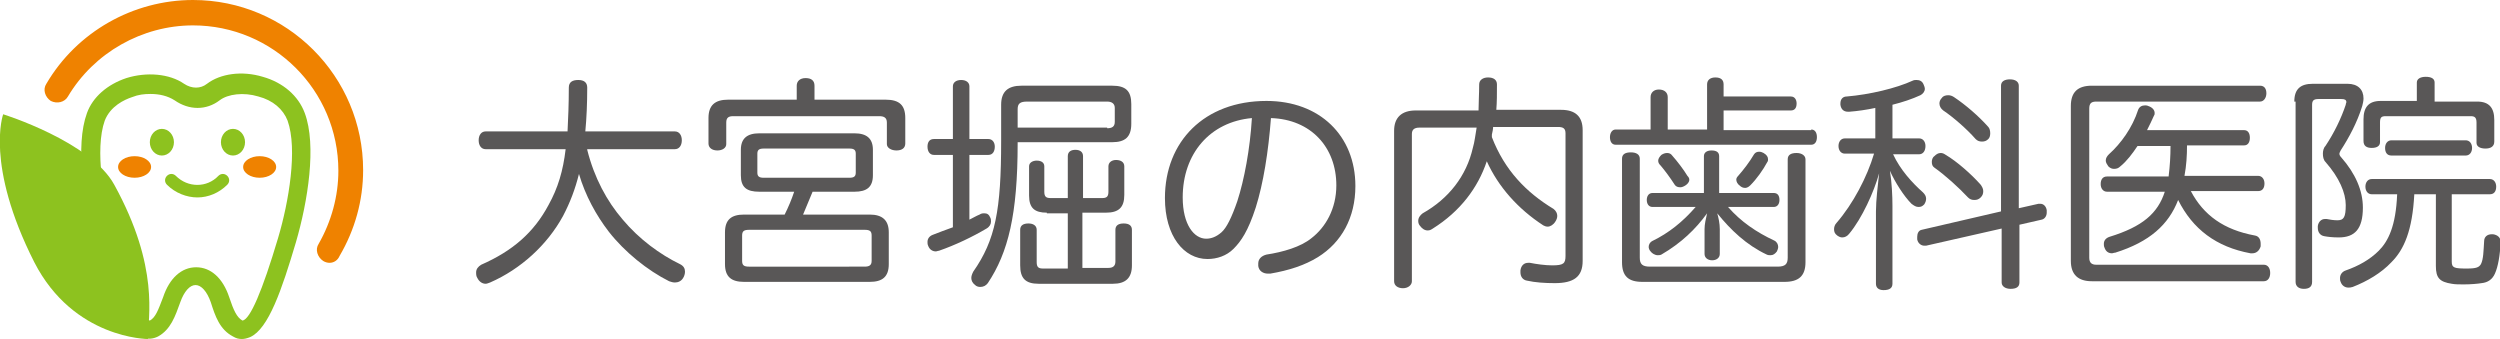 <svg xmlns="http://www.w3.org/2000/svg" xmlns:xlink="http://www.w3.org/1999/xlink" id="&#x30EC;&#x30A4;&#x30E4;&#x30FC;_1" x="0px" y="0px" viewBox="0 0 393.8 53.4" style="enable-background:new 0 0 393.8 53.4;" xml:space="preserve"><style type="text/css">	.st0{fill:#595757;}	.st1{fill:#8DC21F;}	.st2{fill:#EF8200;}</style><g>	<g>		<path class="st0" d="M92.5,23.6c1.1,4.4,3.1,8.1,5.6,11c2.6,3.1,5.9,5.5,9,7c0.6,0.3,0.8,0.7,0.8,1.2c0,0.3-0.1,0.7-0.3,1   c-0.3,0.5-0.8,0.7-1.3,0.7c-0.3,0-0.6-0.1-0.9-0.2c-3.4-1.7-7-4.6-9.5-7.8c-2-2.6-3.7-5.7-4.7-9.1c-0.6,2.4-1.4,4.5-2.5,6.6   c-2.5,4.6-6.7,8.4-11.5,10.5c-0.3,0.1-0.5,0.2-0.7,0.2c-0.5,0-1-0.3-1.3-0.9C75,43.5,75,43.2,75,42.9c0-0.5,0.3-0.9,0.8-1.2   c5-2.2,8.3-5.1,10.6-9.4c1.5-2.7,2.3-5.4,2.7-8.8H76.5c-0.7,0-1.1-0.6-1.1-1.4c0-0.8,0.4-1.4,1.1-1.4h12.9c0.1-2,0.2-4.3,0.2-6.9   c0-0.9,0.6-1.2,1.5-1.2c0.9,0,1.4,0.4,1.4,1.2c0,2.5-0.1,4.8-0.3,6.9h14.1c0.7,0,1.1,0.6,1.1,1.4c0,0.8-0.4,1.4-1.1,1.4H92.5z"></path>		<path class="st0" d="M139.5,15.7c2.2,0,3.1,0.9,3.1,2.9v4c0,0.7-0.5,1.1-1.4,1.1c-0.8,0-1.5-0.4-1.5-1v-3.4c0-0.8-0.5-1-1.2-1h-23   c-0.7,0-1.1,0.2-1.1,1v3.4c0,0.6-0.6,1-1.4,1c-0.8,0-1.4-0.4-1.4-1.1v-4c0-2,1-2.9,3.1-2.9h10.8v-2.2c0-0.7,0.5-1.2,1.4-1.2   c0.9,0,1.4,0.4,1.4,1.2v2.2H139.5z M119.6,30.2c-2,0-2.9-0.7-2.9-2.6v-4c0-1.8,1-2.6,2.9-2.6h15c1.9,0,2.9,0.8,2.9,2.6v4   c0,1.9-1,2.6-2.9,2.6H128c-0.5,1.2-1,2.4-1.5,3.6H137c2,0,3,0.9,3,2.8v5c0,2-1,2.8-3,2.8h-19.8c-2,0-3-0.8-3-2.8v-5   c0-2,1-2.8,3-2.8h6.4c0.6-1.2,1.1-2.4,1.5-3.6H119.6z M136.2,42c0.7,0,1.1-0.2,1.1-0.9v-4c0-0.7-0.3-0.9-1.1-0.9H118   c-0.8,0-1.1,0.2-1.1,0.9v4c0,0.7,0.3,0.9,1.1,0.9H136.2z M133.8,28c0.7,0,1-0.2,1-0.8v-3c0-0.6-0.3-0.8-1-0.8h-13.5   c-0.7,0-1,0.2-1,0.8v3c0,0.6,0.3,0.8,1,0.8H133.8z"></path>		<path class="st0" d="M155.7,21.9c0.6,0,1,0.5,1,1.2c0,0.7-0.3,1.3-1,1.3h-3v10.2c0.6-0.3,1.1-0.6,1.6-0.8c0.3-0.2,0.5-0.2,0.8-0.2   c0.4,0,0.7,0.2,0.9,0.7c0.1,0.2,0.1,0.4,0.1,0.6c0,0.4-0.2,0.8-0.7,1.1c-2.2,1.3-4.9,2.6-7.5,3.5c-0.2,0-0.3,0.1-0.5,0.1   c-0.5,0-1-0.3-1.2-0.9c-0.1-0.2-0.1-0.4-0.1-0.6c0-0.5,0.3-0.9,0.8-1.1c1-0.4,2.1-0.8,3.2-1.2V24.4h-3c-0.6,0-1-0.5-1-1.3   c0-0.7,0.3-1.2,1-1.2h3v-8.3c0-0.6,0.5-1,1.3-1c0.8,0,1.3,0.4,1.3,1v8.3H155.7z M160.3,22.6c0,11.2-1.5,17.2-4.7,22   c-0.3,0.4-0.7,0.6-1.2,0.6c-0.3,0-0.6-0.1-0.8-0.3c-0.4-0.3-0.6-0.7-0.6-1.1c0-0.3,0.1-0.6,0.3-1c3.5-5,4.4-9.7,4.4-20.6v-5.7   c0-2.1,1.1-3,3.2-3h14.3c2.1,0,3,0.8,3,2.9v3.1c0,2.1-1,2.9-3,2.9H160.3z M174.4,20.2c0.7,0,1.2-0.2,1.2-1v-2.2c0-0.7-0.5-1-1.2-1   h-12.6c-1.1,0-1.5,0.3-1.5,1.2v2.9H174.4z M164.9,33.5c-1.9,0-2.8-0.7-2.8-2.7v-4.6c0-0.6,0.6-0.9,1.2-0.9c0.7,0,1.2,0.3,1.2,0.9   v4c0,0.8,0.3,1,1,1h2.7v-6.6c0-0.7,0.5-1,1.2-1c0.8,0,1.2,0.4,1.2,1v6.6h3c0.7,0,1-0.2,1-1v-4c0-0.6,0.5-1,1.2-1   c0.7,0,1.3,0.3,1.3,1v4.5c0,2-0.9,2.8-2.9,2.8h-3.7v8.7h4.1c0.7,0,1.1-0.3,1.1-1v-5c0-0.7,0.5-1,1.3-1c0.8,0,1.3,0.3,1.3,1v5.6   c0,2-1,2.9-3,2.9h-11.7c-2.1,0-2.9-0.9-2.9-2.9v-5.6c0-0.7,0.5-1,1.3-1c0.7,0,1.3,0.3,1.3,1v5.1c0,0.8,0.3,1,1,1h3.9v-8.7H164.9z"></path>		<path class="st0" d="M197.8,32.7c-1.2,3.7-2.3,5.3-3.5,6.5c-1.1,1.1-2.6,1.6-4.1,1.6c-3.7,0-6.7-3.6-6.7-9.6   c0-8.9,6.2-15.3,16-15.3c8.4,0,14,5.5,14,13.4c0,5-2.2,8.9-5.9,11.2c-2.1,1.3-4.6,2.1-7.5,2.6c-0.1,0-0.3,0-0.4,0   c-0.7,0-1.4-0.4-1.5-1.2c0-0.1,0-0.3,0-0.4c0-0.7,0.5-1.2,1.3-1.4c2.6-0.4,5.4-1.2,7.1-2.6c2.2-1.7,3.9-4.6,3.9-8.3   c0-6-4-10.4-10.3-10.6C199.8,23.9,199,28.9,197.8,32.7z M186.3,31.1c0,4.3,1.8,6.5,3.7,6.5c0.8,0,1.6-0.3,2.4-1   c0.8-0.7,1.6-2.3,2.5-4.9c1.1-3.4,2-8.2,2.3-13.1C190.6,19.2,186.3,24.2,186.3,31.1z"></path>		<path class="st0" d="M235.2,19.9c0,0.4-0.1,0.9-0.2,1.3c0,0.1,0,0.2,0,0.4c2,5.2,5.4,8.7,9.7,11.3c0.4,0.3,0.6,0.7,0.6,1.1   c0,0.3-0.1,0.6-0.3,0.9c-0.3,0.5-0.8,0.8-1.2,0.8c-0.3,0-0.5-0.1-0.7-0.2c-4-2.6-7.1-6.1-8.9-10.1c-1.4,4.2-4.2,7.9-8.5,10.6   c-0.3,0.2-0.5,0.3-0.8,0.3c-0.5,0-0.9-0.3-1.2-0.7c-0.2-0.2-0.3-0.5-0.3-0.8c0-0.5,0.3-0.9,0.7-1.2c4.1-2.3,6.9-5.9,7.9-10.3   c0.3-1,0.4-2.1,0.6-3.2h-9c-0.8,0-1.2,0.3-1.2,1v23.2c0,0.6-0.6,1.1-1.4,1.1c-0.8,0-1.4-0.4-1.4-1.1V20.6c0-2.1,1.2-3.2,3.4-3.2   h9.9c0-1.2,0.1-2.6,0.1-4.1c0-0.7,0.6-1.1,1.4-1.1c0.9,0,1.4,0.4,1.4,1.1c0,1.5,0,2.8-0.1,4h10.2c2.2,0,3.4,1,3.4,3.2v20.6   c0,2.5-1.4,3.5-4.4,3.5c-1.5,0-3.1-0.1-4.4-0.4c-0.6-0.1-1-0.6-1-1.3c0-0.1,0-0.2,0-0.3c0.1-0.8,0.6-1.2,1.2-1.2   c0.1,0,0.1,0,0.3,0c1,0.2,2.4,0.4,3.5,0.4c1.8,0,2.1-0.3,2.1-1.5V21c0-0.8-0.4-1-1.2-1H235.2z"></path>		<path class="st0" d="M285.3,20.4c0.6,0,0.9,0.5,0.9,1.2c0,0.7-0.3,1.2-0.9,1.2h-30.8c-0.6,0-0.9-0.5-0.9-1.2   c0-0.6,0.3-1.2,0.9-1.2h5.5v-5.1c0-0.7,0.5-1.2,1.3-1.2c0.9,0,1.4,0.5,1.4,1.2v5.1h6.2v-7.1c0-0.7,0.5-1.1,1.3-1.1   c0.9,0,1.3,0.4,1.3,1.1v1.9h10.6c0.6,0,0.9,0.5,0.9,1.1c0,0.7-0.3,1.1-0.9,1.1h-10.6v3.1H285.3z M258.7,44.4   c-2.2,0-3.2-0.9-3.2-3.1V25c0-0.7,0.5-1,1.4-1c0.8,0,1.4,0.3,1.4,1v15.6c0,1,0.4,1.4,1.6,1.4H280c1.2,0,1.6-0.4,1.6-1.4V25.1   c0-0.7,0.5-1,1.4-1c0.8,0,1.4,0.4,1.4,1v16.2c0,2.2-1.1,3.1-3.3,3.1H258.7z M279.4,30.4c0.6,0,0.9,0.4,0.9,1.1   c0,0.6-0.3,1.1-0.9,1.1h-7.2c2,2.3,4.5,4,7.3,5.3c0.4,0.2,0.6,0.6,0.6,1c0,0.2-0.1,0.5-0.2,0.7c-0.3,0.4-0.6,0.6-1,0.6   c-0.2,0-0.4,0-0.6-0.1c-3.2-1.5-5.7-3.9-7.8-6.5c0.2,0.7,0.4,1.6,0.4,2.5V40c0,0.6-0.5,1-1.2,1c-0.7,0-1.2-0.4-1.2-1v-3.9   c0-0.8,0.2-1.6,0.4-2.5c-1.8,2.5-4.1,4.7-7.2,6.5c-0.2,0.1-0.4,0.1-0.6,0.1c-0.4,0-0.9-0.3-1.1-0.6c-0.2-0.2-0.3-0.5-0.3-0.7   c0-0.4,0.2-0.7,0.5-0.9c2.7-1.3,4.9-3.1,6.9-5.4h-6.8c-0.6,0-0.9-0.5-0.9-1.1c0-0.6,0.3-1.1,0.9-1.1h8.1v-5.8   c0-0.6,0.5-0.9,1.2-0.9c0.8,0,1.2,0.3,1.2,0.9v5.8H279.4z M266.1,28.3c0,0.4-0.3,0.7-0.6,0.9c-0.3,0.2-0.6,0.3-0.8,0.3   c-0.4,0-0.7-0.1-0.9-0.4c-0.7-1.1-1.6-2.3-2.2-3c-0.3-0.3-0.4-0.5-0.4-0.8c0-0.3,0.2-0.6,0.5-0.9c0.3-0.2,0.6-0.3,0.9-0.3   c0.3,0,0.6,0.1,0.8,0.4c0.8,0.9,1.8,2.2,2.4,3.2C266,27.9,266.1,28.1,266.1,28.3z M274.9,29.6c-0.3,0-0.6-0.1-0.9-0.4   c-0.3-0.2-0.5-0.6-0.5-0.9c0-0.2,0.1-0.4,0.3-0.6c0.8-0.9,1.8-2.2,2.5-3.4c0.2-0.3,0.5-0.4,0.8-0.4c0.3,0,0.5,0.1,0.7,0.2   c0.5,0.3,0.7,0.6,0.7,1c0,0.1,0,0.3-0.1,0.4c-0.7,1.3-1.7,2.7-2.7,3.7C275.4,29.5,275.1,29.6,274.9,29.6z"></path>		<path class="st0" d="M290.6,24.2c-0.6,0-1-0.5-1-1.2c0-0.7,0.4-1.2,1-1.2h4.8V17c-1.4,0.3-2.8,0.5-4.1,0.6c-0.1,0-0.1,0-0.2,0   c-0.7,0-1.1-0.4-1.2-1.1c0-0.1,0-0.1,0-0.2c0-0.7,0.4-1.1,1-1.1c3.6-0.3,7.8-1.3,10.4-2.5c0.2-0.1,0.4-0.1,0.6-0.1   c0.5,0,0.9,0.2,1.1,0.7c0.1,0.2,0.2,0.5,0.2,0.7c0,0.4-0.3,0.8-0.7,1c-1.3,0.6-2.8,1.1-4.4,1.5v5.3h4.2c0.6,0,1,0.5,1,1.2   c0,0.8-0.4,1.3-1,1.3h-4.1c1.1,2.4,3,4.5,4.7,6c0.3,0.3,0.5,0.6,0.5,1c0,0.3-0.1,0.6-0.3,0.9c-0.3,0.3-0.5,0.4-0.9,0.4   c-0.4,0-0.7-0.2-1.1-0.5c-1.2-1.2-2.6-3.4-3.4-5.2c0.3,1.8,0.4,4,0.4,5.5v12.3c0,0.7-0.5,1-1.4,1c-0.8,0-1.2-0.4-1.2-1V33.3   c0-1.8,0.3-4.1,0.5-6c-0.8,2.9-2.7,7.1-4.7,9.5c-0.3,0.4-0.7,0.6-1.1,0.6c-0.3,0-0.5-0.1-0.8-0.3c-0.4-0.3-0.5-0.6-0.5-1   c0-0.3,0.1-0.7,0.4-1c2.6-3,4.8-7.2,5.9-10.9H290.6z M321.1,32.1c0.1,0,0.2,0,0.3,0c0.5,0,0.9,0.4,1,1c0,0.1,0,0.3,0,0.4   c0,0.5-0.3,1-0.8,1.1l-3.5,0.8v9.1c0,0.7-0.5,1-1.4,1c-0.8,0-1.4-0.4-1.4-1V36l-11.9,2.7c-0.1,0-0.2,0-0.3,0c-0.5,0-1-0.4-1.1-1   c0-0.1,0-0.3,0-0.4c0-0.5,0.2-1,0.7-1.1l12.5-2.9V13.5c0-0.7,0.6-1,1.4-1c0.9,0,1.4,0.4,1.4,1v19.3L321.1,32.1z M312,29.1   c0.2,0.3,0.4,0.6,0.4,1c0,0.4-0.1,0.7-0.4,1c-0.3,0.3-0.6,0.4-1,0.4c-0.4,0-0.7-0.1-1-0.4c-1.5-1.6-3.6-3.5-5.3-4.7   c-0.3-0.2-0.4-0.5-0.4-0.9c0-0.3,0.1-0.7,0.4-0.9c0.3-0.3,0.6-0.5,1-0.5c0.3,0,0.5,0.1,0.8,0.3C308.2,25.4,310.5,27.4,312,29.1z    M313.2,20c0.2,0.2,0.3,0.6,0.3,1s-0.1,0.7-0.3,0.9c-0.3,0.3-0.6,0.4-1,0.4c-0.4,0-0.7-0.1-1-0.4c-1.4-1.6-3.6-3.5-5.1-4.5   c-0.4-0.3-0.6-0.7-0.6-1.1c0-0.3,0.1-0.6,0.4-0.9c0.2-0.3,0.6-0.4,1-0.4c0.3,0,0.6,0.1,0.9,0.3C309.6,16.5,311.7,18.3,313.2,20z"></path>		<path class="st0" d="M329.5,44.3c-2.1,0-3.3-1-3.3-3.2V16.7c0-2.2,1.1-3.2,3.3-3.2H356c0.7,0,1,0.5,1,1.2s-0.4,1.3-1,1.3h-25.8   c-0.8,0-1.1,0.3-1.1,1.1v23.5c0,0.8,0.4,1.1,1.1,1.1h26.4c0.6,0,1,0.5,1,1.3c0,0.8-0.4,1.3-1,1.3H329.5z M345.1,30.1   c2,3.8,5.2,6.1,10.1,7c0.6,0.1,0.9,0.6,0.9,1.3c0,0.1,0,0.3,0,0.4c-0.2,0.7-0.7,1.1-1.3,1.1c-0.1,0-0.2,0-0.3,0   c-5.4-1-9.1-3.8-11.4-8.4c-1.5,3.9-4.5,6.6-9.9,8.3c-0.2,0-0.4,0.1-0.5,0.1c-0.6,0-1-0.3-1.2-0.9c-0.1-0.2-0.1-0.4-0.1-0.6   c0-0.5,0.3-0.9,0.9-1.1c5.2-1.6,7.6-3.7,8.7-7.1h-9.1c-0.6,0-1-0.5-1-1.2c0-0.7,0.3-1.2,1-1.2h9.7c0.2-1.6,0.3-3.2,0.3-4.8h-5.2   c-0.8,1.2-1.7,2.4-2.7,3.2c-0.3,0.3-0.6,0.4-1,0.4c-0.3,0-0.6-0.1-0.9-0.4c-0.2-0.3-0.4-0.6-0.4-0.9c0-0.4,0.2-0.7,0.5-1   c1.9-1.7,3.7-4.2,4.6-7c0.2-0.5,0.6-0.7,1.1-0.7c0.1,0,0.3,0,0.5,0.1c0.6,0.2,1,0.6,1,1.1c0,0.1,0,0.3-0.1,0.4   c-0.3,0.7-0.7,1.5-1.1,2.3h15.3c0.6,0,0.9,0.5,0.9,1.2c0,0.7-0.3,1.2-0.9,1.2h-9c0,1.6-0.1,3.2-0.4,4.8h11.6c0.6,0,1,0.5,1,1.2   c0,0.7-0.3,1.2-1,1.2H345.1z"></path>		<path class="st0" d="M361.4,16c0-2,1-2.8,2.9-2.8h5.5c1.6,0,2.5,0.9,2.5,2.3c0,0.4-0.1,0.8-0.2,1.2c-0.8,2.6-2.1,5-3.4,7   c-0.1,0.2-0.2,0.4-0.2,0.5c0,0.2,0.1,0.4,0.3,0.6c2.2,2.5,3.4,5.2,3.4,7.9c0,3.4-1.3,4.7-3.8,4.7c-1,0-1.8-0.1-2.3-0.2   c-0.6-0.1-1-0.6-1-1.3c0-0.1,0-0.2,0-0.3c0.1-0.7,0.6-1.1,1.1-1.1c0.1,0,0.1,0,0.3,0c0.5,0.1,1.1,0.2,1.7,0.2c1,0,1.3-0.5,1.3-2.4   c0-1.9-1-4.3-3.2-6.8c-0.3-0.3-0.4-0.8-0.4-1.3c0-0.4,0.1-0.9,0.4-1.2c1.4-2.1,2.5-4.4,3.2-6.5c0-0.2,0.1-0.3,0.1-0.4   c0-0.4-0.3-0.5-0.8-0.5h-3.6c-0.7,0-1,0.2-1,0.9v27.9c0,0.8-0.5,1.1-1.3,1.1s-1.3-0.4-1.3-1.1V16z M373.6,30.6c-0.6,0-1-0.5-1-1.2   c0-0.7,0.4-1.2,1-1.2h18.6c0.6,0,1,0.5,1,1.2c0,0.7-0.3,1.2-1,1.2h-6v10.6c0,1,0.4,1.1,2.4,1.1c1.5,0,1.9-0.2,2.2-0.7   c0.4-0.8,0.4-2.1,0.5-3.6c0-0.7,0.5-1.1,1.2-1.1c0.1,0,0.1,0,0.2,0c0.7,0.1,1.2,0.5,1.2,1.2c0,0,0,0,0,0.1c-0.1,2-0.4,3.8-0.9,4.9   c-0.4,0.9-1.1,1.4-2.1,1.5c-0.6,0.1-1.7,0.2-2.8,0.2c-0.7,0-1.4,0-1.9-0.1c-1.9-0.3-2.5-0.9-2.5-2.8V30.6h-3.4   c-0.3,5.7-1.6,8.7-3.6,10.7c-1.6,1.7-3.8,3-6.1,3.9c-0.3,0.1-0.5,0.1-0.7,0.1c-0.5,0-1-0.3-1.2-0.9c-0.1-0.2-0.1-0.4-0.1-0.6   c0-0.5,0.3-1,0.9-1.2c2-0.7,3.8-1.7,5.2-3.1c1.5-1.5,2.7-3.9,2.9-8.9H373.6z M390.2,16c1.9,0,2.7,1,2.7,2.9v3.4   c0,0.8-0.6,1.1-1.4,1.1c-0.8,0-1.4-0.3-1.4-0.9v-3.2c0-0.8-0.3-1-0.9-1h-13.4c-0.7,0-0.9,0.2-0.9,1v3.1c0,0.6-0.5,0.9-1.3,0.9   c-0.8,0-1.3-0.3-1.3-1.1v-3.4c0-1.9,0.8-2.9,2.7-2.9h5.7v-2.9c0-0.6,0.6-0.9,1.4-0.9c0.9,0,1.4,0.3,1.4,0.9V16H390.2z M376.7,24.5   c-0.7,0-1-0.5-1-1.2c0-0.7,0.4-1.2,1-1.2h11.7c0.6,0,1,0.5,1,1.2c0,0.7-0.4,1.2-1,1.2H376.7z"></path>	</g>	<g>		<path class="st1" d="M38.1,53.4c-0.5,0-0.9-0.1-1.4-0.4c-2.1-1.1-2.8-3.2-3.5-5.4c-0.6-1.7-1.5-2.7-2.4-2.7c-0.9,0-1.8,1-2.4,2.7   c-0.8,2.2-1.5,4.3-3.5,5.4c-0.8,0.4-1.7,0.5-2.6,0.1c-3-1.3-5-7.5-7.2-14.9c-1.9-6.5-3.3-15.2-1.4-20.4c0.9-2.5,3.2-4.5,6.2-5.5   c3.2-1,6.8-0.7,9.1,0.9c1.2,0.8,2.6,0.8,3.6,0c2.1-1.6,5.5-2.1,8.8-1.1c3.2,0.9,5.6,3,6.6,5.7c1.9,5.1,0.5,13.9-1.4,20.4   c-2.2,7.4-4.3,13.6-7.2,14.9C38.9,53.3,38.5,53.4,38.1,53.4z M23.7,14.8c-1,0-1.9,0.1-2.9,0.5c-1.2,0.4-3.4,1.4-4.3,3.7   c-1.6,4.5-0.2,12.8,1.5,18.5c2.5,8.4,4.4,12.7,5.6,13c0.9-0.5,1.3-1.6,2.1-3.7c1-3,2.9-4.7,5.2-4.7c2.3,0,4.2,1.7,5.2,4.7   c0.7,2.1,1.2,3.2,2.1,3.7c1.2-0.2,3.1-4.6,5.6-13c1.7-5.7,3.1-14,1.5-18.5c-0.7-1.8-2.3-3.2-4.6-3.8c-2.3-0.7-4.8-0.4-6.1,0.6   c-2.1,1.6-4.8,1.6-7.1,0C26.4,15.1,25.1,14.8,23.7,14.8z"></path>		<path class="st1" d="M23.3,53.4c0-3.4,1.9-11.2-5.3-24.3C14.3,22.3,0.5,18,0.5,18s-2.9,7.9,4.9,23.3   C11.6,53.4,23.3,53.4,23.3,53.4z"></path>		<path class="st2" d="M51.9,41.4c-0.3,0-0.7-0.1-1-0.3c-0.9-0.6-1.3-1.8-0.7-2.7c2-3.5,3.1-7.5,3.1-11.5C53.3,14.2,43,4,30.4,4   c-8,0-15.6,4.3-19.7,11.2C10.2,16.1,9,16.4,8,15.9c-0.9-0.6-1.3-1.8-0.7-2.7C12.1,5,21,0,30.4,0c14.8,0,26.8,12,26.8,26.8   c0,4.8-1.3,9.4-3.7,13.5C53.2,41,52.6,41.4,51.9,41.4z"></path>		<ellipse class="st1" cx="25.5" cy="22.4" rx="1.9" ry="2.1"></ellipse>		<ellipse class="st1" cx="36.7" cy="22.4" rx="1.9" ry="2.1"></ellipse>		<path class="st1" d="M31.1,31.1c-1.7,0-3.5-0.7-4.8-2c-0.4-0.4-0.4-1,0-1.4s1-0.4,1.4,0c1.9,1.9,4.9,1.9,6.7,0   c0.4-0.4,1-0.4,1.4,0s0.4,1,0,1.4C34.5,30.4,32.8,31.1,31.1,31.1z"></path>		<ellipse class="st2" cx="40.9" cy="26.3" rx="2.6" ry="1.7"></ellipse>		<ellipse class="st2" cx="21.2" cy="26.3" rx="2.6" ry="1.7"></ellipse>	</g></g></svg>